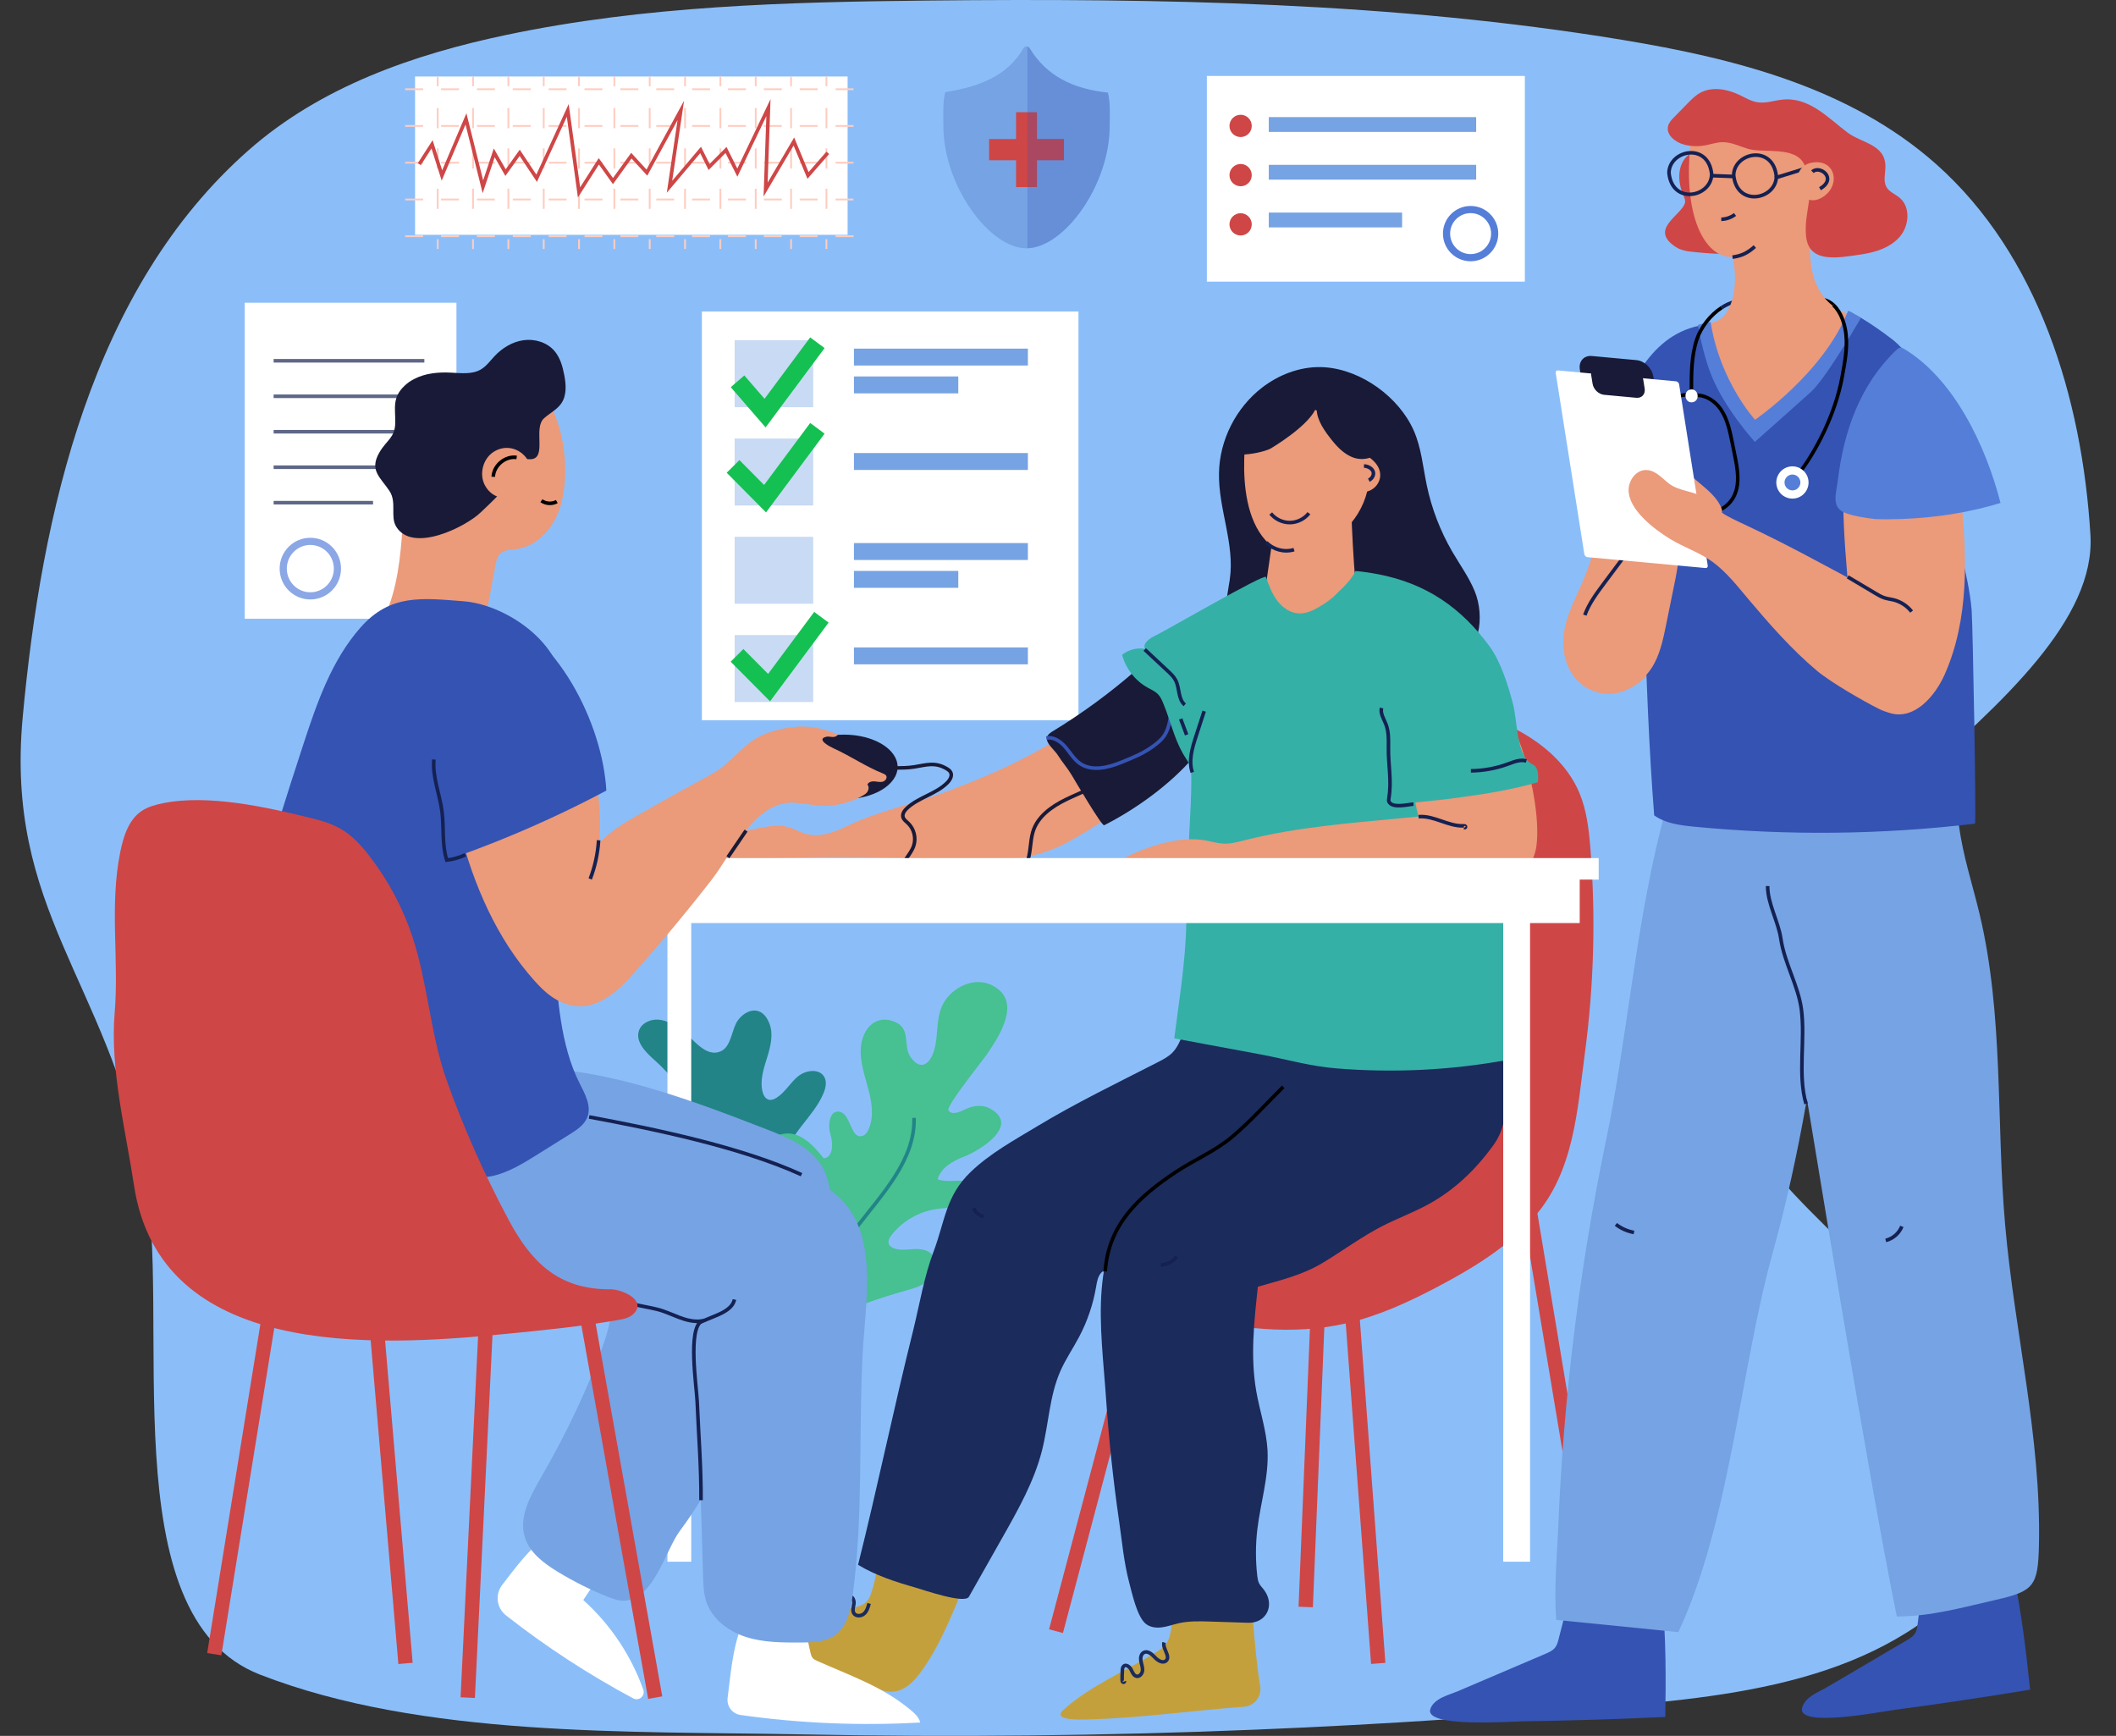 <svg width="590" height="484" viewBox="0 0 590 484" fill="none" xmlns="http://www.w3.org/2000/svg">
<rect x="0" y="0" width="590" height="484" fill="#333333" stroke="none"/>
<g clip-path="url(#clip0_44205_4352)">
<path d="M350.293 482.255C386.305 480.781 422.275 478.374 458.168 475.036C498.355 471.296 537.674 463.675 560.657 425.411C585.514 384.024 474.189 335.722 477.257 288.926C480.368 241.653 585.72 195.963 582.869 149.113C580.549 111 568.386 71.121 539.875 45.788C515.744 24.336 483.525 16.26 452.325 11.111C388.441 0.575 323.516 -0.498 258.862 0.152C219.446 0.553 179.79 1.615 141.132 9.745C115.364 15.165 89.509 24.108 69.345 41.853C25.603 80.356 11.575 143.032 6.328 200.007C1.396 253.501 29.55 273.272 40.163 326.095C48.359 366.853 30.265 450.483 72.489 466.917C117.749 484.521 175.758 482.634 223.652 483.588C265.865 484.434 308.101 483.989 350.293 482.255Z" fill="#8BBEF8"/>
<path d="M300.707 86.86H195.704V200.83H300.707V86.86Z" fill="white"/>
<path opacity="0.4" d="M226.741 177.069H204.843V195.735H226.741V177.069Z" fill="#76A3E3"/>
<path opacity="0.4" d="M226.741 149.677H204.843V168.343H226.741V149.677Z" fill="#76A3E3"/>
<path opacity="0.4" d="M226.741 122.274H204.843V140.94H226.741V122.274Z" fill="#76A3E3"/>
<path opacity="0.4" d="M226.741 94.871H204.843V113.537H226.741V94.871Z" fill="#76A3E3"/>
<path d="M205.645 106.317L213.32 115.184L227.911 95.564" stroke="#14C052" stroke-width="5" stroke-miterlimit="10"/>
<path d="M204.398 130.046L213.32 139.043L227.912 119.423" stroke="#14C052" stroke-width="5" stroke-miterlimit="10"/>
<path d="M205.504 182.728L214.437 191.725L229.028 172.105" stroke="#14C052" stroke-width="5" stroke-miterlimit="10"/>
<path d="M286.603 97.201H238.102V101.916H286.603V97.201Z" fill="#76A3E3"/>
<path d="M267.198 104.962H238.102V109.678H267.198V104.962Z" fill="#76A3E3"/>
<path d="M286.603 126.317H238.102V131.032H286.603V126.317Z" fill="#76A3E3"/>
<path d="M286.603 151.422H238.102V156.137H286.603V151.422Z" fill="#76A3E3"/>
<path d="M286.603 180.516H238.102V185.232H286.603V180.516Z" fill="#76A3E3"/>
<path d="M267.198 159.183H238.102V163.899H267.198V159.183Z" fill="#76A3E3"/>
<path d="M368.57 338.02L364.071 448.066" stroke="#CF4646" stroke-width="4" stroke-miterlimit="10"/>
<path d="M319.906 358.702L294.441 454.808" stroke="#CF4646" stroke-width="4" stroke-miterlimit="10"/>
<path d="M425.842 333.521L442.688 434.592" stroke="#CF4646" stroke-width="4" stroke-miterlimit="10"/>
<path d="M375.605 347.103L384.289 463.794" stroke="#CF4646" stroke-width="4" stroke-miterlimit="10"/>
<path d="M437.831 216.331C433.581 209.914 426.904 205.134 419.803 201.958C404.301 195.031 385.915 194.89 370.315 201.589C357.989 206.879 346.433 216.841 340.384 228.949C335.723 238.293 336.677 252.309 334.779 262.823C331.56 280.72 328.329 298.617 325.11 316.513C324.925 317.521 312.751 324.741 311.309 326.356C306.735 331.483 302.734 337.716 303.461 344.892C304.079 350.962 308.09 356.296 313.109 359.786C318.117 363.276 324.058 365.152 329.966 366.68C344.796 370.507 360.472 372.393 375.4 368.978C384.386 366.919 392.853 363.005 401.005 358.702C410.805 353.531 420.453 347.634 427.782 339.331C438.904 326.714 439.793 309.5 441.918 293.565C444.433 274.726 444.953 255.626 443.457 236.678C443.035 231.377 442.438 226 440.389 221.09C439.685 219.41 438.828 217.827 437.831 216.331Z" fill="#CF4646"/>
<path d="M263.556 25.691C262.83 28.639 263.036 31.761 263.036 35.034C263.036 51.815 275.893 69.234 286.224 69.234C296.555 69.234 309.412 51.815 309.412 35.034C309.412 31.772 309.64 28.769 308.914 25.831C299.179 24.791 291.785 21.203 287.07 13.409C286.69 12.78 285.78 12.791 285.4 13.42C280.934 21.094 273.259 24.173 263.556 25.691Z" fill="#76A3E3"/>
<path d="M289.151 31.284H283.308V52.161H289.151V31.284Z" fill="#CF4646"/>
<path d="M275.787 38.763V44.682H296.666V38.763H275.787Z" fill="#CF4646"/>
<path opacity="0.24" d="M308.925 25.82C299.19 24.78 291.796 21.192 287.081 13.398C286.94 13.16 286.712 13.04 286.474 12.986V69.213C296.761 68.952 309.423 51.684 309.423 35.024C309.423 31.761 309.651 28.769 308.925 25.82Z" fill="#3453B3"/>
<path d="M425.169 21.181H336.503V78.524H425.169V21.181Z" fill="white"/>
<path d="M349.024 35.11C349.024 36.823 347.637 38.211 345.924 38.211C344.211 38.211 342.812 36.823 342.812 35.11C342.812 33.398 344.2 31.999 345.924 31.999C347.637 31.999 349.024 33.398 349.024 35.11Z" fill="#CF4646"/>
<path d="M349.024 48.834C349.024 50.546 347.637 51.934 345.924 51.934C344.211 51.934 342.812 50.546 342.812 48.834C342.812 47.121 344.2 45.722 345.924 45.722C347.637 45.722 349.024 47.121 349.024 48.834Z" fill="#CF4646"/>
<path d="M416.757 65.137C416.757 68.844 413.754 71.847 410.046 71.847C406.339 71.847 403.336 68.844 403.336 65.137C403.336 61.429 406.339 58.427 410.046 58.427C413.754 58.427 416.757 61.429 416.757 65.137Z" stroke="#557ED9" stroke-width="2" stroke-miterlimit="10"/>
<path d="M349.024 62.557C349.024 64.269 347.637 65.657 345.924 65.657C344.211 65.657 342.812 64.269 342.812 62.557C342.812 60.844 344.2 59.446 345.924 59.446C347.637 59.457 349.024 60.844 349.024 62.557Z" fill="#CF4646"/>
<path d="M411.597 32.65H353.772V36.78H411.597V32.65Z" fill="#76A3E3"/>
<path d="M411.597 45.961H353.772V50.091H411.597V45.961Z" fill="#76A3E3"/>
<path d="M390.945 59.272H353.772V63.402H390.945V59.272Z" fill="#76A3E3"/>
<path d="M189.688 286.931C187.856 285.685 185.861 284.503 183.65 284.308C181.438 284.113 178.977 285.175 178.197 287.256C176.994 290.487 180.17 293.511 182.739 295.798C184.951 297.771 186.967 299.972 188.734 302.356C189.135 302.887 189.536 303.527 189.374 304.177C189.233 304.73 188.723 305.099 188.225 305.37C183.455 307.961 176.69 306.074 172.842 309.901C171.866 310.866 171.226 312.513 172.104 313.576C172.549 314.107 173.264 314.334 173.937 314.497C176.191 315.05 178.522 315.288 180.842 315.223C182.371 315.18 183.932 315.006 185.395 315.451C186.859 315.895 188.214 317.164 188.16 318.692C190.36 320.199 186.425 321.077 184.008 322.215C181.59 323.353 178.403 324.502 178.284 327.169C178.132 330.659 183.379 331.429 186.512 329.89C189.645 328.339 192.897 325.705 196.203 326.854C198.577 328.329 196.409 331.927 194.23 333.684C192.051 335.44 189.927 339.082 192.333 340.502C192.951 340.87 193.71 340.903 194.425 340.805C197.797 340.361 200.149 337.391 202.654 335.093C205.169 332.795 209.147 331.039 211.803 333.174C212.703 333.9 213.277 334.963 213.711 336.036C217.408 344.979 214.036 355.071 213.256 364.707C213.158 365.976 213.136 367.374 213.928 368.36C215.12 369.856 217.625 369.596 219.034 368.306C220.443 367.016 221.007 365.065 221.408 363.201C223.229 354.8 223.023 345.965 220.833 337.651C219.587 332.914 217.679 328.09 218.578 323.277C219.912 316.166 226.861 311.484 229.625 304.795C230.211 303.375 230.59 301.695 229.864 300.329C228.53 297.836 224.649 298.324 222.481 300.134C220.302 301.934 218.893 304.6 216.497 306.096C215.868 306.497 215.109 306.801 214.383 306.627C213.353 306.378 212.8 305.261 212.573 304.232C211.879 301.099 212.952 297.879 213.906 294.823C214.86 291.766 215.695 288.405 214.546 285.414C212.497 280.08 208.117 281.316 205.776 284.438C204.019 286.79 203.976 291.701 201.082 293.067C196.659 295.159 193.146 289.294 189.688 286.931Z" fill="#228487"/>
<path d="M249.442 348.122C248.737 347.895 248.044 347.483 247.816 346.789C247.534 345.922 248.065 345.022 248.629 344.307C251.654 340.469 256.174 337.846 261.009 337.12C263.177 336.795 265.41 336.838 267.503 336.198C271.806 334.887 273.899 329.434 267.871 329.228C265.714 329.153 263.459 329.597 261.443 328.816C262.353 325.532 265.746 323.668 268.934 322.443C273.01 320.871 284.728 313.803 276.023 309.066C273.975 307.95 271.384 308.221 269.281 309.24C267.676 310.02 265.454 311.061 264.435 309.597C263.687 308.513 274.094 295.549 275.037 294.172C278.137 289.63 284.024 280.948 278.712 276.146C272.858 270.856 263.947 275.387 262.104 282.021C261.258 285.045 261.41 288.254 260.825 291.332C259.827 296.644 256.825 298.888 253.941 294.801C251.534 291.386 254.407 286.476 248.824 284.666C244.553 283.278 241.398 286.021 240.358 290.129C239.328 294.183 240.639 298.421 241.778 302.454C242.927 306.486 243.892 310.898 242.244 314.757C241.875 315.635 241.279 316.524 240.358 316.752C237.062 317.565 237.279 310.313 233.907 309.944C231.241 309.652 230.785 313.706 231.555 316.275C232.325 318.844 232.335 322.789 229.658 322.952C227.446 320.199 224.996 317.315 221.603 316.307C218.21 315.299 213.754 317.174 213.451 320.697C213.277 322.768 214.513 324.654 215.695 326.356C218.449 330.312 221.191 334.269 223.945 338.236C225.148 339.971 226.2 342.724 224.411 343.862C223.479 344.458 222.243 344.177 221.159 344.404C218.318 345 217.429 348.805 218.329 351.559C219.229 354.312 221.245 356.599 222.113 359.363C223.728 364.512 221.083 369.9 219.088 374.918C217.31 379.395 215.662 386.289 219.739 389.867C219.153 389.346 228.541 371.948 229.885 370.42C234.937 364.664 246.125 361.748 253.334 359.613C254.873 359.157 256.478 358.745 257.768 357.781C259.697 356.339 261.79 351.569 259.697 349.586C258.429 348.393 256.521 348.198 254.787 348.274C253.041 348.361 251.263 348.643 249.583 348.176C249.54 348.155 249.485 348.133 249.442 348.122Z" fill="#47C092"/>
<path d="M254.862 311.69C255.187 323.288 246.19 332.686 239.1 341.879C226.134 358.691 218.047 379.233 216.074 400.37" stroke="#228487" stroke-miterlimit="10"/>
<path d="M433.701 459.253C433.029 460.207 431.934 460.683 430.893 461.128C422.773 464.597 414.654 468.055 406.534 471.523C404.073 472.575 399.91 473.485 398.837 476.455C396.897 481.8 421.071 479.989 425.061 479.935C438.167 479.74 451.274 479.339 464.358 478.732C464.109 478.743 466.483 428.283 456.141 423.297C452.076 421.335 447.111 423.514 444.249 427.102C441.387 430.69 440.151 435.383 438.98 439.914C437.517 445.605 436.053 451.285 434.59 456.976C434.384 457.768 434.178 458.591 433.701 459.253Z" fill="#3453B3"/>
<path d="M534.108 455.177C533.566 456.196 532.568 456.803 531.614 457.366C524.178 461.735 516.752 466.114 509.315 470.483C507.06 471.805 503.147 473.182 502.464 476.26C501.228 481.81 524.384 477.268 528.232 476.759C540.872 475.079 553.491 473.193 566.077 471.111C565.838 471.155 562.066 420.587 551.475 416.793C547.312 415.297 542.769 418.029 540.439 421.931C538.108 425.833 537.468 430.646 536.883 435.297C536.157 441.128 535.419 446.96 534.693 452.792C534.596 453.627 534.476 454.472 534.108 455.177Z" fill="#3453B3"/>
<path d="M519.125 233.74C520.448 229.859 521.586 225.946 522.193 221.914C523.83 210.944 522.15 193.936 510.778 188.787C498.094 183.053 484.023 189.6 475.979 199.963C469.085 208.841 465.843 219.952 463.111 230.857C455.859 259.832 453.712 289.511 447.696 318.529C440.346 353.987 435.901 390.04 434.47 426.213C434.21 432.771 433.245 442.635 433.917 451.665L467.968 455.079C482.527 423.817 485.226 381.802 494.333 349.098C498.116 335.505 501.119 321.673 503.58 307.776C505.607 296.308 509.921 284.937 511.363 273.436C512.003 268.341 511.548 263.159 512.068 258.043C512.924 249.642 516.393 241.772 519.125 233.74Z" fill="#76A3E3"/>
<path d="M542.303 195.866C548.656 205.903 544.753 218.738 546.217 230.152C547.29 238.52 549.989 246.596 551.951 254.802C558.738 283.246 556.559 312.687 559.095 341.597C561.708 371.471 569.166 400.555 568.516 430.809C568.277 442.299 567.02 443.676 556.505 446.071C547.431 448.142 538.27 450.743 528.882 450.711C520.568 409.91 505.477 315.939 504.274 309.153C499.32 281.316 494.387 252.547 500.87 225.025C503.136 215.388 507.136 205.6 514.985 199.562C522.823 193.524 537.002 187.497 542.303 195.866Z" fill="#76A3E3"/>
<path d="M483.611 84.15C482.397 84.464 481.194 85.028 480.056 85.776" stroke="#142152" stroke-miterlimit="10"/>
<path d="M505.651 83.109C506.779 83.196 507.917 83.337 508.99 83.705C509.836 83.998 510.573 84.453 511.213 85.05" stroke="black" stroke-miterlimit="10"/>
<path d="M469.172 69.733C470.353 70.08 471.632 70.21 472.868 70.318C479.871 70.958 488.229 72.031 489.964 64.129C491.287 58.091 487.948 48.899 483.34 44.92C478.939 41.126 470.418 39.88 468.532 46.785C467.838 49.343 468.358 52.107 469.399 54.546C469.67 55.197 469.995 55.89 469.811 56.573C468.911 60.01 459.567 63.934 467.296 68.887C467.881 69.267 468.51 69.538 469.172 69.733Z" fill="#CF4646"/>
<path d="M471.698 92.562C469.356 94.99 468.229 98.968 468.716 102.339C470.332 113.548 477.064 120.724 489.433 119.672C511.884 117.775 541.837 97.581 515.039 87.467C504.913 83.64 503.775 72.519 505.228 64.096C508.664 44.151 522.204 31.381 471.979 34.384C470.906 42.427 470.223 50.991 472.066 58.98C473.335 64.508 476.598 71.738 483.07 71.684C483.796 74.73 483.948 77.906 483.514 81.006C483.156 83.575 482.354 86.166 480.641 88.063C479.46 89.375 478.018 89.862 476.543 90.264C474.831 90.74 473.096 91.12 471.698 92.562Z" fill="#EB9A7A"/>
<path d="M443.859 155.27C443.1 157.579 442.276 159.866 441.322 162.11C439.642 166.056 437.593 169.872 436.542 174.023C434.688 181.329 436.737 189.665 444.141 192.603C459.621 198.727 472.132 170.76 474.278 159.216C476.023 149.818 491.883 100.767 469.617 103.662C468.381 103.824 467.156 104.247 466.223 105.093C464.586 106.588 463.524 108.962 462.017 110.664C460.098 112.843 458.342 115.098 456.835 117.591C453.713 122.751 451.556 128.452 449.811 134.208C447.697 141.178 446.114 148.354 443.859 155.27Z" fill="#EB9A7A"/>
<path d="M471.33 28.032C471.07 28.281 470.82 28.541 470.571 28.802C469.313 30.091 468.045 31.381 466.788 32.671C466.105 33.365 465.4 34.113 465.129 35.045C464.413 37.549 467.134 39.717 469.66 40.346C471.547 40.812 473.53 40.877 475.438 40.53C477.021 40.248 478.571 39.685 480.187 39.641C482.626 39.587 484.913 40.725 487.244 41.462C491.58 42.828 500.35 40.606 503.006 45.69C506.779 52.909 502.844 58.633 503.581 65.863C504.351 73.418 512.188 71.966 519.007 70.936C522.986 70.34 527.105 69.039 529.729 65.982C532.352 62.925 532.753 57.733 529.674 55.142C528.471 54.134 526.845 53.56 526.043 52.216C525.024 50.535 525.696 48.389 525.707 46.427C525.707 40.227 519.083 39.923 515.126 36.942C509.652 32.812 504.361 26.915 496.838 27.793C494.583 28.054 492.339 28.856 490.095 28.52C488.241 28.249 486.593 27.219 484.902 26.417C481.466 24.791 477.26 24.064 473.953 25.94C472.978 26.493 472.132 27.241 471.33 28.032Z" fill="#CF4646"/>
<path d="M448.509 122.1C448.499 122.144 448.477 122.176 448.466 122.22C446.872 126.295 445.376 130.545 445.528 134.935C449.019 136.517 451.1 137.135 454.754 137.384C459.231 137.699 463.632 136.084 467.448 133.775C471.101 131.563 473.627 127.997 477.541 126.48C477.714 126.415 477.899 126.339 478.018 126.198C478.148 126.024 478.18 125.797 478.191 125.58C478.495 122.057 477.519 90.058 473.887 90.795C459.198 93.776 453.464 109.428 448.509 122.1Z" fill="#3453B3"/>
<path d="M458.375 169.937C459.09 189.069 459.73 208.299 461.237 227.355C464.402 229.599 468.457 230.109 472.316 230.488C498.366 233.025 524.698 232.743 550.683 229.653C551.074 229.61 550.076 173.969 549.751 170.132C548.83 159.14 544.526 148.55 544.407 137.515C544.374 134.176 544.721 130.816 544.385 127.488C544.06 124.279 543.106 121.168 542.152 118.079C541.144 114.794 540.125 111.499 538.531 108.453C536.081 103.781 531.864 98.058 527.723 94.697C526.801 93.949 515.755 85.657 515.05 87.467C508.329 104.724 489.379 117.331 489.358 117.342C488.913 117.634 484.393 110.773 484.122 110.35C480.165 103.998 478.549 97.407 476.436 90.35C464.901 91.922 462.072 108.897 460.543 118.621C457.855 135.78 457.746 152.831 458.375 169.937Z" fill="#3453B3"/>
<path d="M495.298 49.256C495.146 55.663 484.251 57.831 483.395 48.823C483.546 42.427 494.441 40.259 495.298 49.256Z" stroke="#142152" stroke-miterlimit="10"/>
<path d="M477.26 48.606C477.108 55.012 466.213 57.18 465.356 48.172C465.508 41.777 476.403 39.609 477.26 48.606Z" stroke="#142152" stroke-miterlimit="10"/>
<path d="M477.248 48.974L483.395 49.202" stroke="#142152" stroke-miterlimit="10"/>
<path d="M494.919 49.603L506.28 46.102" stroke="#142152" stroke-miterlimit="10"/>
<path d="M508.198 54.969C501.336 59.218 497.9 46.655 505.174 45.354C511.83 44.162 513.402 51.739 508.198 54.969Z" fill="#EB9A7A"/>
<path d="M483.069 71.695C485.519 71.348 487.189 70.633 489.292 68.746" stroke="#142152" stroke-miterlimit="10"/>
<path d="M505.358 47.891C507.342 45.972 512.427 49.69 507.472 52.628" stroke="#142152" stroke-miterlimit="10"/>
<path d="M483.774 59.804C482.668 60.638 481.302 61.115 479.937 61.137" stroke="#142152" stroke-miterlimit="10"/>
<path d="M515.31 86.643C508.578 103.911 489.358 117.038 489.358 117.038C489.358 117.038 479.514 106.296 476.967 89.754C475.937 90.069 474.441 90.22 473.433 90.589C474.04 94.339 475.438 100.377 477.27 104.876C481.043 114.155 489.303 123.206 489.303 123.206C489.303 123.206 502.789 111.25 504.925 109.288C508.589 105.949 515.809 93.917 518.931 88.551C517.652 88.074 516.633 87.077 515.31 86.643Z" fill="#557ED9"/>
<path d="M464.175 176.05C463.296 180.213 462.169 184.408 459.481 187.66C454.841 193.242 441.734 196.18 439.414 186.749C437.842 180.365 443.848 170.533 446.656 164.961C449.225 159.866 452.066 154.913 454.656 149.839C456.9 145.46 459.871 141.352 461.638 136.756C462.83 133.656 464.597 131.184 468.608 133.135C470.972 134.284 472.413 136.842 472.771 139.444C473.248 142.88 472.305 146.284 470.516 149.167C468.121 153.037 468.066 156.907 467.199 161.2C466.299 165.644 465.389 170.088 464.489 174.544C464.381 175.02 464.283 175.53 464.175 176.05Z" fill="#EB9A7A"/>
<path d="M452.542 155.563C450.764 157.937 448.997 160.322 447.219 162.696C445.16 165.46 443.067 168.267 441.886 171.508" stroke="#142152" stroke-miterlimit="10"/>
<path d="M480.045 85.776C476.901 87.825 474.245 91.239 473.129 94.621C471.6 99.228 471.6 104.193 471.611 109.049" stroke="black" stroke-miterlimit="10"/>
<path d="M471.752 110.372C474.831 109.602 478.061 111.542 479.861 114.22C481.66 116.897 482.343 120.182 482.983 123.369C483.232 124.593 483.471 125.818 483.72 127.032C484.468 130.729 485.173 134.75 483.579 138.143C482.224 141.016 479.221 142.978 476.132 143.021" stroke="black" stroke-miterlimit="10"/>
<path d="M474.527 143.769C474.505 143.531 474.549 143.303 474.646 143.086L474.776 142.783C474.841 142.62 474.95 142.479 475.08 142.371C475.199 142.241 475.34 142.143 475.513 142.089C475.676 142.024 475.85 141.991 476.023 142.024C476.196 142.013 476.359 142.056 476.511 142.132L476.793 142.317C476.977 142.468 477.107 142.664 477.183 142.891C477.205 143.01 477.237 143.13 477.259 143.249C477.28 143.487 477.237 143.715 477.14 143.932C477.096 144.029 477.053 144.127 477.009 144.235C476.944 144.398 476.836 144.539 476.706 144.647C476.587 144.777 476.446 144.875 476.272 144.929C476.11 144.994 475.936 145.027 475.763 144.994C475.589 145.005 475.427 144.962 475.275 144.886C475.177 144.821 475.091 144.766 474.993 144.701C474.809 144.55 474.679 144.355 474.603 144.127C474.581 144.008 474.559 143.888 474.527 143.769Z" fill="black"/>
<path d="M471.264 110.209C468.153 109.591 465.02 111.683 463.34 114.447C461.66 117.211 461.128 120.528 460.64 123.748C460.445 124.984 460.261 126.219 460.066 127.444C459.491 131.173 458.971 135.216 460.716 138.533C462.202 141.341 465.28 143.151 468.381 143.043" stroke="black" stroke-miterlimit="10"/>
<path d="M470.018 143.715C470.029 143.476 469.974 143.249 469.866 143.043L469.714 142.75C469.638 142.588 469.53 142.458 469.389 142.36C469.259 142.23 469.118 142.143 468.945 142.089C468.771 142.024 468.598 142.013 468.424 142.046C468.251 142.046 468.088 142.089 467.936 142.187L467.665 142.382C467.492 142.544 467.373 142.75 467.297 142.978C467.275 143.097 467.253 143.216 467.243 143.336C467.232 143.574 467.286 143.802 467.394 144.008C467.449 144.105 467.492 144.203 467.546 144.3C467.622 144.463 467.73 144.593 467.871 144.691C468.001 144.821 468.142 144.907 468.316 144.951C468.489 145.016 468.663 145.027 468.836 144.994C469.01 144.994 469.172 144.951 469.324 144.853C469.411 144.788 469.508 144.723 469.595 144.658C469.768 144.495 469.888 144.289 469.964 144.062C469.985 143.953 470.007 143.834 470.018 143.715Z" fill="black"/>
<path d="M471.384 108.605C473.606 108.247 474.159 111.792 471.926 112.16C469.703 112.518 469.151 108.962 471.384 108.605Z" fill="white"/>
<path d="M478.787 139.52C479.134 140.019 479.46 140.539 479.731 141.103C479.969 141.59 480.186 142.122 480.164 142.663C480.143 143.205 479.85 143.78 479.329 143.953C479.069 144.04 478.787 144.029 478.516 143.997C476.467 143.769 474.635 142.761 473.389 141.135C472.207 139.585 471.134 137.905 470.288 136.149C469.876 135.314 468.272 129.092 470.689 131.748C473.204 134.512 476.63 136.485 478.787 139.52Z" fill="#EB9A7A"/>
<path d="M446.677 117.092L459.122 118.241C461.334 118.447 462.841 116.767 462.483 114.502L460.965 104.897C460.607 102.621 458.515 100.616 456.304 100.41L443.858 99.261C441.647 99.055 440.14 100.735 440.498 103L442.016 112.605C442.373 114.881 444.455 116.897 446.677 117.092Z" fill="#191A37"/>
<path d="M442.623 155.346L475.535 158.381C475.947 158.425 476.229 158.11 476.164 157.688L468.185 107.152C468.12 106.729 467.73 106.35 467.318 106.317L434.406 103.282C433.994 103.239 433.712 103.553 433.777 103.976L441.756 154.511C441.821 154.934 442.211 155.303 442.623 155.346Z" fill="white"/>
<path d="M447.263 110.079L456.26 110.914C457.789 111.054 458.819 109.895 458.58 108.334L458.168 105.754C457.919 104.193 456.488 102.805 454.959 102.664L445.962 101.83C444.433 101.689 443.403 102.849 443.642 104.41L444.054 106.989C444.303 108.561 445.734 109.938 447.263 110.079Z" fill="#191A37"/>
<path d="M506.626 187.031C499.558 181.102 493.26 173.893 487.59 167.172C484.5 163.509 481.487 159.606 477.606 156.734C473.952 154.035 469.497 152.625 465.616 150.241C461.334 147.617 454.038 142.143 454.103 136.582C454.135 133.959 456.043 131.227 458.667 131.065C461.431 130.902 463.285 133.222 465.258 134.761C468.153 137.005 472.033 136.832 475.025 138.685C476.25 139.444 477.183 140.571 478.256 141.525C480.381 143.422 483.004 144.647 485.584 145.85C493.054 149.319 500.306 153.048 507.558 156.95C515.613 161.297 524.969 165.839 531.354 172.495C535.43 176.744 539.875 182.598 538.248 188.256C536.763 193.427 532.459 202.001 523.852 197.632C519.537 195.475 510.442 190.24 506.626 187.031Z" fill="#EB9A7A"/>
<path d="M532.557 135.487C537.316 136.203 542.075 137.07 546.737 138.284C548.504 155.205 549.067 172.668 542.216 188.093C539.506 194.175 533.89 200.548 527.429 198.944C523.169 197.893 520.448 193.654 519.136 189.47C516.101 179.812 515.884 170.283 515.06 160.246C514.334 151.487 513.673 142.674 514.095 133.883C520.264 133.948 526.454 134.577 532.557 135.487Z" fill="#EB9A7A"/>
<path d="M514.659 143.075C517.196 143.975 520.112 144.409 523.039 144.745C524.112 144.766 525.186 144.788 526.259 144.788C536.016 144.745 545.772 143.585 555.193 140.994C556.071 140.756 556.938 140.485 557.805 140.225C553.599 123.911 544.677 105.548 530.92 97.277C530.606 97.082 530.248 96.898 529.88 96.919C529.446 96.952 529.099 97.255 528.785 97.559C518.714 107.141 514.139 120.127 512.48 133.645C512.003 137.601 510.442 141.58 514.659 143.075Z" fill="#557ED9"/>
<path d="M511.212 85.05C513.402 87.055 514.432 90.513 514.725 93.299C515.137 97.201 514.356 101.114 513.673 104.941C511.776 115.64 506.03 126.339 501.499 132.116" stroke="black" stroke-miterlimit="10"/>
<path d="M495.84 132.366C494.648 134.544 495.439 137.276 497.618 138.468C499.797 139.661 502.529 138.87 503.721 136.691C504.914 134.512 504.122 131.78 501.943 130.588C499.764 129.385 497.033 130.187 495.84 132.366Z" fill="white"/>
<path d="M497.845 133.46C497.26 134.534 497.65 135.878 498.723 136.463C499.796 137.048 501.141 136.658 501.726 135.585C502.312 134.512 501.921 133.168 500.848 132.582C499.775 131.997 498.431 132.387 497.845 133.46Z" fill="#557ED9"/>
<path d="M515.19 160.842C517.771 162.381 520.361 163.921 522.942 165.449C523.733 165.926 524.535 166.392 525.413 166.685C526.248 166.956 527.137 167.053 527.993 167.259C529.966 167.758 531.755 168.918 533.013 170.522" stroke="#142152" stroke-miterlimit="10"/>
<path d="M503.569 307.776C501.206 299.625 503.396 289.934 502.279 281.446C501.412 274.823 497.531 268.514 496.534 261.664C495.84 256.948 492.826 251.843 492.87 247.051" stroke="#142152" stroke-miterlimit="10"/>
<path d="M450.547 341.391C452.021 342.529 453.767 343.299 455.599 343.635" stroke="#142152" stroke-miterlimit="10"/>
<path d="M530.281 341.944C529.533 343.862 527.798 345.38 525.793 345.857" stroke="#142152" stroke-miterlimit="10"/>
<path d="M325.219 458.299C325.11 458.461 324.991 458.624 324.861 458.776C324.33 459.383 323.647 459.838 322.964 460.271C314.161 465.876 304.177 469.789 296.447 476.802C292.718 480.195 303.765 479.382 305.142 479.35C309.825 479.209 314.508 478.862 319.17 478.461C328.406 477.67 337.599 476.542 346.846 475.892C349.751 475.686 351.843 473.03 351.377 470.157C349.502 458.494 349.155 445.464 347.908 436.283C347.431 432.792 345.816 436.023 344.179 432.901C339.995 424.923 328.037 422.755 325.132 430.559C322.324 438.093 328.124 447.394 326.314 455.426C326.086 456.423 325.782 457.442 325.219 458.299Z" fill="#C4A03D"/>
<path d="M242.266 445.692C242.071 446.017 241.854 446.331 241.583 446.602C240.629 447.578 239.241 447.99 237.897 448.293C229.03 450.071 221.311 450.039 212.302 449.475C210.112 449.334 202.99 449.757 204.41 453.638C204.92 455.036 206.318 455.881 207.652 456.553C214.124 459.805 221.224 460.922 227.935 463.448C233.767 465.648 239.209 468.911 245.052 471.003C246.32 471.458 247.665 471.783 249.009 471.675C252.456 471.426 255.091 468.564 257.096 465.735C263.048 457.356 266.582 447.285 270.506 437.855C271.731 434.906 272.956 431.535 271.623 428.63C269.01 422.939 254.614 420.793 250.071 424.934C245.193 429.389 245.02 437.638 243.122 443.535C242.906 444.294 242.645 445.031 242.266 445.692Z" fill="#C4A03D"/>
<path d="M386.501 275.625C385.981 272.699 384.897 270.032 383.075 267.896C380.192 264.514 376.061 262.411 371.812 261.111C365.102 259.051 357.838 258.823 351.009 260.449C348.504 261.046 346.011 261.913 344.038 263.56C342.466 264.872 341.306 266.617 340.211 268.363C336.222 274.704 332.764 281.381 329.858 288.286C329.089 290.118 328.33 292.026 326.942 293.457C325.804 294.628 324.33 295.397 322.888 296.134C311.538 301.955 300.025 307.494 289.097 314.096C282.723 317.944 276.045 321.586 270.636 326.779C263.676 333.467 263.492 340.524 260.294 349C257.67 355.949 256.424 363.58 254.657 370.788C249.215 392.555 244.716 414.495 239.252 436.305C243.989 439.21 249.854 441.128 255.166 442.624C257.334 443.231 268.955 447.329 270.159 445.215C273.324 439.622 276.479 434.039 279.644 428.446C283.981 420.771 288.371 412.977 290.539 404.435C292.404 397.086 292.599 389.27 295.645 382.333C297.12 378.973 299.212 375.937 300.925 372.685C303.212 368.349 304.795 363.656 305.619 358.832C305.868 357.369 306.106 355.775 307.169 354.756C307.928 354.03 308.99 353.716 309.998 353.434C315.841 351.775 321.186 349.456 326.704 346.962C336.927 342.355 347.052 337.315 356.288 330.919C366.337 323.96 375.281 314.985 380.745 303.95C384.235 296.871 388.149 284.883 386.501 275.625Z" fill="#1B2B5C"/>
<path d="M406.643 330.009C403.9 332.339 400.908 334.399 397.645 336.123C393.731 338.193 389.569 339.754 385.623 341.759C379.834 344.708 374.619 348.588 369.08 351.949C363.074 355.591 357.393 356.816 350.737 358.767C349.664 368.48 348.602 378.344 350.293 387.959C351.258 393.433 353.101 398.766 353.415 404.305C353.827 411.731 351.464 418.993 350.586 426.386C350.065 430.711 350.065 435.09 350.564 439.416C350.651 440.12 350.748 440.825 351.062 441.454C351.399 442.126 351.962 442.657 352.418 443.264C355.637 447.535 353.09 452.64 348.016 452.467C344.547 452.358 341.067 452.239 337.598 452.131C334.595 452.033 331.549 451.936 328.611 452.608C327.029 452.965 325.5 453.551 323.896 453.746C322.291 453.952 320.524 453.703 319.321 452.629C316.99 450.526 315.613 444.131 314.822 441.117C313.38 435.643 312.838 429.714 312.036 424.11C310.388 412.739 309.174 401.303 308.394 389.845C307.049 370.116 303.027 347.537 318.811 333.131C342.282 311.711 366.771 295.202 394.61 279.874C400.919 276.406 409.841 275.105 415.521 280.503C419.554 284.34 419.034 289.218 419.153 294.172C419.359 302.866 421.776 311.755 416.486 319.18C413.581 323.223 410.329 326.865 406.643 330.009Z" fill="#1B2B5C"/>
<path d="M351.952 108.03C352.18 107.857 352.418 107.683 352.657 107.51C357.481 104.03 363.454 101.981 369.395 102.404C379.661 103.13 390.079 110.751 394.187 120.041C396.312 124.843 396.756 130.187 397.83 135.325C399.185 141.807 401.602 148.073 404.93 153.807C407.055 157.46 409.57 160.918 411.185 164.831C414.047 171.769 412.877 182.522 404.562 184.993C395.152 187.779 385.948 188.115 376.192 187.768C368.592 187.497 352.895 190.034 347.03 184.831C339.171 177.806 341.523 170.76 342.889 161.622C344.374 151.747 339.702 141.916 339.886 131.932C340.038 122.696 344.634 113.656 351.952 108.03Z" fill="#191A37"/>
<path d="M300.957 202.12C297.748 204.386 294.409 206.467 291.048 208.386C282.083 213.513 272.554 217.545 262.884 221.101C254.049 224.342 244.596 226.25 236.184 230.325C232.628 232.049 228.617 233.567 224.812 232.526C223.262 232.103 221.863 231.29 220.345 230.77C213.158 228.331 204.247 235.344 197.905 229.979C196.474 228.765 195.173 226.705 193.33 227.117C192.398 227.323 191.737 228.168 191.39 229.057C190.252 231.984 191.975 235.42 194.61 237.122C200.247 240.753 208.876 239.518 215.164 239.301C228.129 238.878 241.105 238.846 254.071 239.301C268.315 239.81 284.273 242.033 297.336 235.019C313.402 226.401 329.609 212.819 339.485 197.394C341.317 194.532 343.019 191.465 343.452 188.093C343.886 184.722 342.791 180.961 339.983 179.053C336.709 176.82 332.265 177.665 328.601 179.161C320.297 182.554 317.077 187.627 311.18 193.567C308.047 196.722 304.588 199.551 300.957 202.12Z" fill="#EB9A7A"/>
<path d="M316.817 186.814C309.489 193.221 301.608 198.987 293.293 204.039C289.856 206.131 293.629 208.461 294.962 210.575C296.165 212.483 297.672 214.185 298.821 216.114C299.569 217.372 307.223 230.423 307.873 230.098C316.806 225.567 326.389 218.64 332.883 211.009C334.379 209.242 328.861 202.174 328.113 200.603C325.511 195.053 322.801 189.578 319.711 184.224C318.758 185.102 317.793 185.958 316.817 186.814Z" fill="#191A37"/>
<path d="M291.753 205.795C293.758 205.372 295.721 206.727 297.054 208.288C298.387 209.849 299.439 211.703 301.119 212.873C304.35 215.117 308.784 214.109 312.426 212.635C315.7 211.312 318.681 210.174 321.554 208.05C322.671 207.226 323.776 206.348 324.568 205.21C325.446 203.952 325.901 202.445 326.183 200.939C327.137 195.941 326.389 190.641 324.091 186.099" stroke="#3453B3" stroke-miterlimit="10"/>
<path d="M376.766 141.72C376.972 148.506 377.352 155.27 377.894 162.067C378.425 168.853 378.923 184.007 369.611 185.698C366.934 186.207 364.516 184.473 362.814 182.608C361.535 181.21 360.516 179.595 359.638 177.926C357.914 174.641 356.082 171.53 354.499 168.137C354.001 167.064 353.491 165.98 353.263 164.82C352.96 163.259 353.188 161.655 353.415 160.072C353.903 156.723 354.38 153.373 354.868 150.013C355.388 146.414 356.678 143.552 358.369 140.387C360.657 136.095 376.473 123.813 376.636 135.151C376.647 137.341 376.701 139.531 376.766 141.72Z" fill="#EB9A7A"/>
<path d="M350.933 112.236C351.323 111.727 355.454 112.334 356.169 112.377C357.849 112.496 359.519 112.691 361.178 112.973C364.105 113.472 366.999 114.241 369.742 115.412C374.002 117.222 378.089 120.106 380.17 124.366C381.493 127.054 382.035 130.599 381.786 133.547C381.417 138.111 379.563 142.544 376.571 146.013C372.625 150.598 366.956 153.016 361.069 153.829C357.86 154.273 354.944 152.994 352.819 150.598C347.659 144.799 346.727 135.433 346.922 128.03C347.063 122.837 347.692 116.539 350.933 112.236Z" fill="#EB9A7A"/>
<path d="M377.525 135.715C381.32 140.355 389.57 132.507 381.276 127.173C377.536 126.144 375.184 132.214 377.525 135.715Z" fill="#EB9A7A"/>
<path d="M410.535 187.616C408.204 182.424 405.331 177.546 401.786 173.123C399.38 170.121 396.117 167.704 392.832 165.742C389.461 163.725 385.374 161.958 381.471 161.308C380.105 161.08 378.652 160.939 377.525 160.137C374.967 163.79 371.725 166.956 367.855 169.199C366.121 170.208 364.213 171.118 362.207 171.042C359.768 170.956 357.567 169.405 356.104 167.454C354.64 165.503 353.795 163.172 352.971 160.874C352.602 159.845 324.948 175.898 322.183 177.199C320.59 177.947 318.552 179.313 319.256 180.928C317.023 180.527 314.638 181.145 312.871 182.576C313.879 186.391 316.492 189.763 319.939 191.692C320.958 192.267 322.075 192.733 322.888 193.578C323.593 194.305 324.004 195.259 324.384 196.191C326.292 200.819 327.441 205.979 329.858 210.163C331.344 212.732 332.092 212.906 332.157 216.461C332.254 221.621 331.853 226.802 331.625 231.951C331.235 240.515 330.921 249.089 330.758 257.664C330.563 268.265 328.742 278.942 327.419 289.522C335.474 291.018 343.529 292.525 351.594 294.02C358.749 295.354 365.232 297.294 372.614 297.89C388.485 299.191 404.529 298.421 420.205 295.549C420.823 283.864 420.432 272.829 420.432 261.154C420.443 238.054 420.541 209.925 410.535 187.616Z" fill="#35B0A6"/>
<path d="M406.155 244.168C409.126 245.241 412.562 245.198 416.422 245.198C418.492 245.198 420.617 245.198 422.536 244.406C425.896 243.03 427.945 239.431 428.411 235.832C429.42 228.049 426.839 215.898 424.281 208.516C422.514 203.432 419.869 198.478 415.641 195.161C411.402 191.844 405.332 190.511 400.518 192.906C396.54 194.879 394.003 199.063 393.06 203.41C392.128 207.757 392.605 212.266 393.342 216.656C394.588 223.995 396.095 233.393 400.453 239.669C402.09 242.043 403.998 243.398 406.155 244.168Z" fill="#EB9A7A"/>
<path d="M367.584 108.149C368.332 108.279 369.08 108.431 369.828 108.605C374.37 109.678 377.405 114.339 380.105 118.155C381.579 120.247 382.262 124.355 385.156 124.691C384.137 127.553 380.365 128.604 377.492 127.629C374.619 126.653 372.494 124.236 370.651 121.818C368.635 119.195 366.673 116.073 367.215 112.8C366.489 117.136 357.816 122.946 354.369 125.016C352.342 126.23 340.915 128.723 342.303 123.856C343.745 118.827 345.458 113.396 349.783 110.458C351.973 108.962 354.629 108.29 357.252 107.954C360.678 107.51 364.169 107.575 367.584 108.149Z" fill="#191A37"/>
<path d="M380.311 129.927C381.492 129.97 382.576 130.642 382.88 131.509C383.172 132.376 382.663 133.385 381.666 133.894" stroke="#142152" stroke-miterlimit="10"/>
<path d="M353.079 151.249C355.02 153.276 358.131 154.078 360.809 153.254" stroke="#142152" stroke-miterlimit="10"/>
<path d="M354.314 143.173C355.594 144.766 357.621 145.72 359.659 145.709C361.697 145.688 363.713 144.701 364.96 143.097" stroke="#142152" stroke-miterlimit="10"/>
<path d="M319.181 181.091C321.316 183.085 323.463 185.091 325.598 187.085C326.444 187.877 327.311 188.69 327.832 189.73C328.937 191.92 328.46 194.955 330.347 196.516" stroke="#142152" stroke-miterlimit="10"/>
<path d="M426.623 250.054H419.143V435.437H426.623V250.054Z" fill="white"/>
<path d="M332.439 215.356C331.365 212.104 332.417 208.559 333.479 205.296C334.238 202.955 334.997 200.624 335.756 198.283" stroke="#142152" stroke-miterlimit="10"/>
<path d="M329.208 200.451C329.761 201.925 330.314 203.41 330.867 204.884" stroke="#142152" stroke-miterlimit="10"/>
<path d="M423.077 219.572C424.985 219.139 426.882 218.64 428.801 218.087C429.007 216.234 428.974 213.903 427.283 213.101C422.817 210.976 423.109 201.199 421.928 196.516C420.67 191.519 418.491 184.549 415.402 180.31C407.423 169.384 397.612 162.674 384.256 160.105C383.682 159.996 377.904 158.967 377.806 159.324C376.809 162.923 372.483 164.636 370.955 168.05C370.543 168.972 370.521 170.338 371.464 170.706C372.18 170.988 372.928 170.489 373.589 170.099C377.091 168.018 383.975 168.452 384.517 173.568C386.305 190.478 386.685 207.54 385.666 224.515C385.655 224.743 401.721 223.019 402.772 222.889C409.732 222 416.41 221.101 423.077 219.572Z" fill="#35B0A6"/>
<path d="M313.381 239.225C320.156 235.919 328.926 232.916 336.482 234.39C338.011 234.694 339.507 235.138 341.068 235.214C343.139 235.323 345.166 234.759 347.171 234.25C361.915 230.499 377.373 229.437 392.485 227.962C400.551 227.182 408.768 226.672 416.714 228.266C419.197 228.765 421.723 229.512 423.685 231.106C425.647 232.699 426.948 235.344 426.341 237.805C425.083 242.921 412.888 243.257 408.714 243.496C401.592 243.908 394.458 243.171 387.325 243.322C376.886 243.55 366.435 243.572 355.996 243.268C346.911 242.997 337.827 242.509 328.775 241.751C324.232 241.382 317.24 241.751 313.381 239.225Z" fill="#EB9A7A"/>
<path d="M244.206 214.456C247.773 213.881 251.437 214.38 254.927 213.827C258.299 213.285 260.771 212.375 264.055 214.38C264.456 214.629 264.858 214.922 265.074 215.345C265.573 216.31 264.901 217.469 264.131 218.239C260.998 221.404 256.142 222.304 252.889 225.339C252.196 225.99 251.534 226.911 251.784 227.832C251.979 228.548 252.651 229.014 253.193 229.523C254.852 231.084 255.491 233.642 254.776 235.81C253.919 238.401 251.35 240.32 251.112 243.041C250.884 245.577 253.833 247.138 255.058 249.284C257.367 253.295 262.549 254.759 267.156 254.422C272.945 254 277.736 251.29 281.682 247.171C283.482 245.284 285.281 243.138 286.29 240.71C287.45 237.892 287.157 234.846 288.002 231.951C289.249 227.702 293.228 224.873 297.206 222.933C301.185 220.992 305.521 219.551 308.806 216.581" stroke="#191A37" stroke-miterlimit="10"/>
<path d="M385.211 197.394C384.821 198.922 385.84 200.407 386.414 201.882C387.206 203.898 387.173 206.131 387.14 208.31C387.054 213.383 388.094 217.534 387.249 222.662C387.206 222.944 387.162 223.236 387.271 223.496C388.17 225.513 392.669 224.277 394.122 224.201" stroke="#142152" stroke-miterlimit="10"/>
<path d="M445.756 242.249H176.397" stroke="white" stroke-width="6" stroke-miterlimit="10"/>
<path d="M440.466 243.583H182.771V257.371H440.466V243.583Z" fill="white"/>
<path d="M192.734 250.054H186.1V435.437H192.734V250.054Z" fill="white"/>
<path d="M395.531 227.713C399.792 227.323 403.748 230.423 408.031 230.26C408.237 230.25 408.475 230.25 408.605 230.412C408.735 230.575 408.508 230.889 408.356 230.737" stroke="#142152" stroke-miterlimit="10"/>
<path d="M425.593 212.169C423.858 211.67 422.037 212.451 420.346 213.068C417.072 214.261 413.603 214.889 410.123 214.922" stroke="#142152" stroke-miterlimit="10"/>
<path d="M308.166 354.507C309.022 341.477 317.5 333.662 327.798 326.822C332.872 323.451 338.726 321.001 343.409 317.099C348.515 312.828 353.068 307.722 357.795 303.039" stroke="black" stroke-miterlimit="10"/>
<path d="M313.532 468.803C313.597 469.008 313.25 469.149 313.077 469.008C312.903 468.868 312.892 468.618 312.882 468.401C312.871 467.48 312.892 466.559 312.957 465.648C312.979 465.258 313.033 464.835 313.326 464.564C313.955 463.979 314.963 464.716 315.353 465.486C315.744 466.255 316.101 467.242 316.958 467.383C317.825 467.513 318.53 466.559 318.573 465.681C318.616 464.803 318.248 463.957 318.107 463.079C317.966 462.212 318.15 461.15 318.942 460.748C320.015 460.196 321.196 461.236 322.02 462.125C322.844 463.014 324.253 463.87 325.142 463.047C326.465 461.822 324.091 459.697 324.568 457.952" stroke="#1B2B5C" stroke-miterlimit="10"/>
<path d="M227.511 451.545C227.381 450.017 227.652 448.445 228.303 447.058C228.519 446.581 228.834 446.082 229.332 445.909C230.221 445.605 231.089 446.559 231.23 447.491C231.381 448.424 231.11 449.367 231.219 450.299C231.327 451.231 232.097 452.228 233.018 452.033C234.222 451.773 234.167 450.082 234.287 448.857C234.417 447.556 235.1 446.321 236.14 445.529C236.357 445.356 236.607 445.204 236.878 445.182C237.777 445.096 238.211 446.288 238.092 447.177C237.962 448.066 237.615 449.041 238.081 449.811C238.645 450.732 240.108 450.657 240.921 449.941C241.734 449.226 242.049 448.12 242.33 447.079" stroke="#1B2B5C" stroke-miterlimit="10"/>
<path d="M271.448 336.881C271.958 338.02 273.009 338.887 274.223 339.169" stroke="#142152" stroke-miterlimit="10"/>
<path d="M328.08 350.334C327.094 351.764 325.381 352.675 323.646 352.686" stroke="#142152" stroke-miterlimit="10"/>
<path d="M235.327 222.846C243.584 222.846 250.277 218.813 250.277 213.838C250.277 208.863 243.584 204.83 235.327 204.83C227.071 204.83 220.378 208.863 220.378 213.838C220.378 218.813 227.071 222.846 235.327 222.846Z" fill="#191A37"/>
<path d="M127.267 84.41H68.239V172.527H127.267V84.41Z" fill="white"/>
<path opacity="0.68" d="M76.294 100.594H118.323" stroke="#142152" stroke-miterlimit="10"/>
<path opacity="0.68" d="M76.294 110.491H118.323" stroke="#142152" stroke-miterlimit="10"/>
<path opacity="0.68" d="M76.294 120.377H118.323" stroke="#142152" stroke-miterlimit="10"/>
<path opacity="0.68" d="M76.294 130.273H118.323" stroke="#142152" stroke-miterlimit="10"/>
<path opacity="0.68" d="M76.294 140.159H104.014" stroke="#142152" stroke-miterlimit="10"/>
<path opacity="0.68" d="M86.528 166.143C90.701 166.143 94.084 162.741 94.084 158.544C94.084 154.347 90.701 150.945 86.528 150.945C82.355 150.945 78.972 154.347 78.972 158.544C78.972 162.741 82.355 166.143 86.528 166.143Z" stroke="#557ED9" stroke-width="2" stroke-miterlimit="10"/>
<path d="M236.336 21.333H115.733V65.473H236.336V21.333Z" fill="white"/>
<path d="M122.042 21.333V24.043" stroke="#FFCCC0" stroke-width="0.5" stroke-miterlimit="10"/>
<path d="M122.042 30.135V63.652" stroke="#FFCCC0" stroke-width="0.5" stroke-miterlimit="10" stroke-dasharray="5.62 5.62"/>
<path d="M122.042 66.698V69.408" stroke="#FFCCC0" stroke-width="0.5" stroke-miterlimit="10"/>
<path d="M131.896 21.333V24.043" stroke="#FFCCC0" stroke-width="0.5" stroke-miterlimit="10"/>
<path d="M131.896 30.135V63.652" stroke="#FFCCC0" stroke-width="0.5" stroke-miterlimit="10" stroke-dasharray="5.62 5.62"/>
<path d="M131.896 66.698V69.408" stroke="#FFCCC0" stroke-width="0.5" stroke-miterlimit="10"/>
<path d="M141.75 21.333V24.043" stroke="#FFCCC0" stroke-width="0.5" stroke-miterlimit="10"/>
<path d="M141.75 30.135V63.652" stroke="#FFCCC0" stroke-width="0.5" stroke-miterlimit="10" stroke-dasharray="5.62 5.62"/>
<path d="M141.75 66.698V69.408" stroke="#FFCCC0" stroke-width="0.5" stroke-miterlimit="10"/>
<path d="M151.604 21.333V24.043" stroke="#FFCCC0" stroke-width="0.5" stroke-miterlimit="10"/>
<path d="M151.604 30.135V63.652" stroke="#FFCCC0" stroke-width="0.5" stroke-miterlimit="10" stroke-dasharray="5.62 5.62"/>
<path d="M151.604 66.698V69.408" stroke="#FFCCC0" stroke-width="0.5" stroke-miterlimit="10"/>
<path d="M161.448 21.333V24.043" stroke="#FFCCC0" stroke-width="0.5" stroke-miterlimit="10"/>
<path d="M161.448 30.135V63.652" stroke="#FFCCC0" stroke-width="0.5" stroke-miterlimit="10" stroke-dasharray="5.62 5.62"/>
<path d="M161.448 66.698V69.408" stroke="#FFCCC0" stroke-width="0.5" stroke-miterlimit="10"/>
<path d="M171.302 21.333V24.043" stroke="#FFCCC0" stroke-width="0.5" stroke-miterlimit="10"/>
<path d="M171.302 30.135V63.652" stroke="#FFCCC0" stroke-width="0.5" stroke-miterlimit="10" stroke-dasharray="5.62 5.62"/>
<path d="M171.302 66.698V69.408" stroke="#FFCCC0" stroke-width="0.5" stroke-miterlimit="10"/>
<path d="M181.156 21.333V24.043" stroke="#FFCCC0" stroke-width="0.5" stroke-miterlimit="10"/>
<path d="M181.156 30.135V63.652" stroke="#FFCCC0" stroke-width="0.5" stroke-miterlimit="10" stroke-dasharray="5.62 5.62"/>
<path d="M181.156 66.698V69.408" stroke="#FFCCC0" stroke-width="0.5" stroke-miterlimit="10"/>
<path d="M191.011 21.333V24.043" stroke="#FFCCC0" stroke-width="0.5" stroke-miterlimit="10"/>
<path d="M191.011 30.135V63.652" stroke="#FFCCC0" stroke-width="0.5" stroke-miterlimit="10" stroke-dasharray="5.62 5.62"/>
<path d="M191.011 66.698V69.408" stroke="#FFCCC0" stroke-width="0.5" stroke-miterlimit="10"/>
<path d="M200.864 21.333V24.043" stroke="#FFCCC0" stroke-width="0.5" stroke-miterlimit="10"/>
<path d="M200.864 30.135V63.652" stroke="#FFCCC0" stroke-width="0.5" stroke-miterlimit="10" stroke-dasharray="5.62 5.62"/>
<path d="M200.864 66.698V69.408" stroke="#FFCCC0" stroke-width="0.5" stroke-miterlimit="10"/>
<path d="M210.719 21.333V24.043" stroke="#FFCCC0" stroke-width="0.5" stroke-miterlimit="10"/>
<path d="M210.719 30.135V63.652" stroke="#FFCCC0" stroke-width="0.5" stroke-miterlimit="10" stroke-dasharray="5.62 5.62"/>
<path d="M210.719 66.698V69.408" stroke="#FFCCC0" stroke-width="0.5" stroke-miterlimit="10"/>
<path d="M220.573 21.333V24.043" stroke="#FFCCC0" stroke-width="0.5" stroke-miterlimit="10"/>
<path d="M220.573 30.135V63.652" stroke="#FFCCC0" stroke-width="0.5" stroke-miterlimit="10" stroke-dasharray="5.62 5.62"/>
<path d="M220.573 66.698V69.408" stroke="#FFCCC0" stroke-width="0.5" stroke-miterlimit="10"/>
<path d="M230.427 21.333V24.043" stroke="#FFCCC0" stroke-width="0.5" stroke-miterlimit="10"/>
<path d="M230.427 30.135V63.652" stroke="#FFCCC0" stroke-width="0.5" stroke-miterlimit="10" stroke-dasharray="5.62 5.62"/>
<path d="M230.427 66.698V69.408" stroke="#FFCCC0" stroke-width="0.5" stroke-miterlimit="10"/>
<path d="M112.979 24.878H239.49" stroke="#FFCCC0" stroke-width="0.5" stroke-miterlimit="10" stroke-dasharray="5 5"/>
<path d="M112.979 35.121H239.49" stroke="#FFCCC0" stroke-width="0.5" stroke-miterlimit="10" stroke-dasharray="5 5"/>
<path d="M112.979 45.365H239.49" stroke="#FFCCC0" stroke-width="0.5" stroke-miterlimit="10" stroke-dasharray="5 5"/>
<path d="M112.979 55.619H239.49" stroke="#FFCCC0" stroke-width="0.5" stroke-miterlimit="10" stroke-dasharray="5 5"/>
<path d="M112.979 65.863H239.49" stroke="#FFCCC0" stroke-width="0.5" stroke-miterlimit="10" stroke-dasharray="5 5"/>
<path d="M230.818 42.611L225.3 48.92L221.354 39.457L213.473 52.855L214.264 30.005L205.592 48.129L202.437 41.82L197.711 46.557L195.347 41.82L186.675 52.075L189.83 30.785L180.376 48.129L176.04 43.403L170.913 50.492L166.967 44.975L161.449 53.647L158.305 30.785L149.632 49.701L144.906 42.611L140.96 48.129L137.805 42.611L134.65 52.075L129.924 33.148L123.224 48.92L120.471 40.248L116.915 45.766" stroke="#CF4646" stroke-miterlimit="10"/>
<path d="M194.024 369.986C191.032 365.195 179.433 364.404 174.099 363.504C171.508 363.07 168.613 362.539 167.085 360.404" stroke="#142152" stroke-miterlimit="10"/>
<path d="M206.48 478.179C223.055 480.52 239.869 481.225 256.575 480.271C256.228 478.819 255.057 477.735 253.908 476.781C246.059 470.222 237.148 467.252 227.868 463.112C227.391 462.895 226.893 462.667 226.557 462.255C226.253 461.876 226.123 461.388 226.004 460.911C225.245 457.702 224.54 454.082 224.735 450.765C224.876 448.467 226.275 446.288 224.226 444.38C221.115 441.508 213.548 445.009 210.957 447.166C204.821 452.272 203.986 464.716 202.881 473.42C202.577 475.718 204.181 477.854 206.48 478.179Z" fill="white"/>
<path d="M141.089 450.407C152.212 459.133 164.093 466.884 176.56 473.55C178.154 474.396 179.975 472.835 179.368 471.133C179.368 471.122 179.357 471.111 179.357 471.09C175.975 461.572 170.175 452.911 162.662 446.158C162.489 446.006 172.17 433.128 170.63 429.866C169.015 426.44 161.73 425.14 158.315 425.703C151.323 426.841 145.014 435.383 140.016 441.93C137.978 444.575 138.466 448.359 141.089 450.407Z" fill="white"/>
<path d="M201.255 400.37C200.756 398.289 200.257 396.208 199.759 394.127C198.718 389.812 197.688 385.498 196.647 381.184" stroke="#142152" stroke-miterlimit="10"/>
<path d="M135.636 365.715L130.422 473.334" stroke="#CF4646" stroke-width="4" stroke-miterlimit="10"/>
<path d="M103.385 350.626L113.066 463.794" stroke="#CF4646" stroke-width="4" stroke-miterlimit="10"/>
<path d="M76.24 359.211L59.74 461.225" stroke="#CF4646" stroke-width="4" stroke-miterlimit="10"/>
<path d="M156.222 141.33C154.477 147.075 149.848 152.333 143.897 153.113C142.422 153.308 140.796 153.276 139.658 154.23C138.628 155.097 138.324 156.528 138.086 157.85C137.013 163.714 135.929 169.568 134.855 175.432C134.725 176.169 134.541 176.972 133.956 177.438C133.414 177.86 132.666 177.871 131.983 177.871C124.752 177.828 111.505 180.495 105.846 174.598C110.074 167.205 111.331 158.511 112.014 150.024C112.697 141.536 112.892 132.908 115.299 124.745C117.705 116.572 122.714 108.713 130.454 105.147C152.992 94.74 161.122 125.19 156.222 141.33Z" fill="#EB9A7A"/>
<path d="M56.857 332.068C55.448 342.355 57.323 352.209 66.863 358.247C71.438 361.141 77.14 361.954 82.625 362.637C97.596 364.501 112.611 365.954 127.658 366.994C141.956 367.992 154.922 366.723 169.047 364.306C171.801 363.84 174.576 363.374 177.362 363.515C181.796 363.732 185.948 365.444 189.916 367.298C194.512 369.444 194.501 369.954 194.133 374.615C193.363 384.089 194.675 393.78 194.957 403.254C195.314 415.362 195.683 427.47 196.041 439.578C196.117 441.93 196.192 444.315 196.919 446.548C198.523 451.415 203.087 454.841 207.955 456.413C212.833 457.984 218.047 457.984 223.175 457.973C226.546 457.963 230.156 457.887 232.877 455.903C236.433 453.323 237.279 448.478 237.842 444.12C240.758 421.465 239.36 400.706 240.509 377.889C241.279 362.734 245.29 343.732 233.354 333.315C225.3 326.28 214.069 323.451 203.326 320.882C197.743 319.538 151.735 313.977 151.615 313.424C148.244 297.717 140.807 281.435 125.771 273.436C114.009 267.181 98.583 267.257 86.897 273.631C74.538 280.362 72.663 290.053 67.513 301.175C63.871 309.055 58.407 320.827 56.857 332.068Z" fill="#76A3E3"/>
<path d="M120.578 353.39C133.738 354.312 146.899 355.071 160.081 355.537C172.049 355.959 171.692 364.718 168.58 373.813C164.016 387.178 157.761 399.948 150.726 412.175C147.831 417.205 144.655 422.917 146.303 428.489C147.593 432.858 151.561 435.838 155.452 438.212C159.93 440.944 164.624 443.296 169.491 445.237C170.944 445.822 172.461 446.375 174.033 446.31C182.348 445.963 185.514 432.25 189.611 426.776C197.97 415.622 203.574 403.297 209.753 390.983C216.713 377.108 223.673 363.699 228.66 348.924C231.348 340.957 233.451 331.602 228.8 324.589C225.472 319.57 219.499 317.109 213.884 314.931C189.633 305.511 162.802 295.343 136.329 298.031C127.147 298.963 117.922 301.608 110.257 306.887C102.875 311.971 94.072 314.443 88.413 321.966C82.484 329.835 83.622 337.185 87.731 345.282C93.704 357.076 109.737 352.632 120.578 353.39Z" fill="#76A3E3"/>
<path d="M158.52 316.481C158.64 316.405 158.759 316.34 158.867 316.264C160.84 315.028 162.943 313.651 163.778 311.473C164.971 308.329 163.074 304.947 161.556 301.944C156.255 291.43 155.344 277.793 154.715 266.173C154.141 255.506 155.984 244.298 156.482 233.61C157.198 217.849 155.279 211.724 157.133 196.039C159.019 180.137 141.23 168.592 129.381 167.66C117.662 166.739 108.881 165.557 100.588 174.89C92.49 184.018 88.392 195.931 84.652 207.323C74.722 237.577 65.713 268.146 57.637 298.953C53.398 315.115 64.358 319.267 78.224 320.058C85.552 320.47 92.772 321.911 100.002 322.107C106.919 322.291 114.551 323.125 121.315 324.578C126.887 325.781 130.953 329.283 137.218 327.917C141.75 326.93 145.793 324.426 149.729 321.976C152.656 320.145 155.583 318.313 158.52 316.481Z" fill="#3453B3"/>
<path d="M221.234 202.716C217.44 203.15 212.952 204.31 209.786 206.51C206.458 208.83 203.911 212.093 200.604 214.456C199.13 215.507 197.536 216.353 195.943 217.209C190.869 219.93 185.828 222.727 180.842 225.599C175.931 228.428 170.879 230.911 167.042 235.128C167.909 226.087 166.326 216.635 164.624 207.67C162.976 198.944 151.8 199.757 146.054 192.982C145.013 191.746 148.32 180.993 146.748 181.546C138.205 184.527 131.191 189.069 127.809 197.784C123.679 208.396 125.272 220.353 128.113 231.388C132.048 246.683 138.455 261.653 148.992 273.425C150.889 275.539 152.949 277.576 155.453 278.899C163.746 283.289 170.5 278.314 175.942 272.232C183.747 263.528 191.238 254.553 198.415 245.317C204.193 237.881 210.426 223.204 221.462 223.811C224.345 223.973 227.186 224.689 230.069 224.7C233.517 224.71 238.471 223.377 241.3 221.361C242.113 220.776 242.525 219.518 241.864 218.759C242.146 218.044 243.046 217.816 243.804 217.86C244.563 217.914 245.344 218.141 246.081 217.968C246.829 217.795 247.479 216.938 247.089 216.277C246.894 215.952 246.526 215.789 246.179 215.659C241.203 213.654 237.213 210.825 232.389 208.635C231.695 208.321 227.5 206.25 230.243 205.448C230.817 205.275 231.435 205.448 232.042 205.491C232.649 205.524 233.354 205.35 233.582 204.798C229.17 202.911 225.202 202.261 221.234 202.716Z" fill="#EB9A7A"/>
<path d="M117.976 225.697C118.648 234.445 119.212 241.599 118.952 241.686C136.232 236.071 153.024 228.949 169.068 220.429C168.038 202.012 155.582 176.354 136.058 169.438C117.315 162.804 119.038 178.738 116.415 194.586C115.862 197.99 117.033 213.404 117.976 225.697Z" fill="#3453B3"/>
<path d="M166.911 234.282C166.683 237.968 165.892 241.621 164.569 245.068" stroke="#142152" stroke-miterlimit="10"/>
<path d="M112.827 107.531C109.293 110.87 110.258 113.71 110.204 117.916C110.139 122.068 107.808 122.664 105.791 126.144C102.864 131.184 106.117 133.114 108.61 136.918C110.691 140.073 108.74 144.029 110.475 146.848C115.06 154.327 129.836 146.913 134.042 142.859C136.807 140.192 140.124 137.276 142.097 133.948C143.3 131.921 143.625 128.192 146.596 128.019C147.246 127.986 147.908 128.127 148.536 127.975C152.309 127.076 148.699 119.314 151.691 116.626C153.295 115.184 155.344 114.209 156.548 112.42C158.054 110.176 157.838 107.206 157.328 104.55C156.873 102.155 156.179 99.694 154.585 97.841C152.526 95.456 149.143 94.426 146.021 94.849C142.899 95.272 140.048 97.006 137.891 99.304C136.677 100.594 135.625 102.101 134.096 103C131.646 104.442 128.589 104.041 125.749 103.9C122.215 103.716 118.551 104.052 115.429 105.7C114.475 106.176 113.597 106.805 112.827 107.531Z" fill="#191A37"/>
<path d="M135.245 135.39C133.511 132.268 134.638 127.878 137.663 125.97C143.105 122.545 149.696 127.791 147.69 133.861C145.826 139.487 138.281 140.875 135.245 135.39Z" fill="#EB9A7A"/>
<path d="M144.059 127.542C140.916 127.076 137.674 129.753 137.533 132.94" stroke="black" stroke-miterlimit="10"/>
<path d="M169.578 360.967C173.633 363.504 178.5 363.948 183.053 365.022C187.357 366.03 191.108 368.935 195.715 368.328C191.693 370.257 194.219 386.691 194.392 390.745C194.772 399.926 195.52 409.097 195.466 418.289" stroke="#142152" stroke-miterlimit="10"/>
<path d="M150.965 139.607C152.19 140.495 153.946 140.593 155.258 139.845" stroke="black" stroke-miterlimit="10"/>
<path d="M170.294 359.482C170.163 359.482 170.033 359.482 169.903 359.482C155.897 359.482 148.276 352.155 141.934 340.339C135.289 327.949 129.186 314.356 124.513 301.121C119.96 288.232 119.321 274.335 115.049 261.349C112.361 253.165 108.252 245.447 102.973 238.629C100.826 235.854 98.441 233.198 95.449 231.366C92.783 229.729 89.736 228.83 86.701 228.082C74.321 225.036 58.027 221.383 45.398 223.962C43.327 224.385 41.246 224.938 39.501 226.109C35.836 228.58 34.406 233.241 33.527 237.577C30.481 252.666 33.224 267.463 31.966 282.476C30.655 298.15 35.023 314.985 37.354 330.453C44.628 378.723 103.938 375.547 140.547 371.97C151.203 370.929 161.881 369.878 172.429 368.035C173.903 367.775 175.475 367.461 176.549 366.42C180.657 362.485 173.264 359.482 170.294 359.482Z" fill="#CF4646"/>
<path d="M129.739 238.347C128.113 239.117 126.356 239.615 124.568 239.821C123.18 235.474 123.82 230.77 123.234 226.25C122.605 221.383 120.546 216.656 120.979 211.768" stroke="#142152" stroke-miterlimit="10"/>
<path d="M208.02 231.594C206.328 234.065 204.637 236.548 202.957 239.019" stroke="#191A37" stroke-miterlimit="10"/>
<path d="M163.453 365.715L182.695 473.334" stroke="#CF4646" stroke-width="4" stroke-miterlimit="10"/>
<path d="M194.739 368.848C196.365 368.176 197.981 367.504 199.607 366.832C201.807 365.921 204.301 364.664 204.778 362.333" stroke="#142152" stroke-miterlimit="10"/>
<path d="M223.478 327.527C206.502 319.776 182.49 314.822 164.267 311.429" stroke="#142152" stroke-miterlimit="10"/>
<path d="M149.198 364.967C148.949 365.347 148.7 365.715 148.45 366.095L149.198 364.967Z" fill="#3453B3"/>
</g>
<defs>
<clipPath id="clip0_44205_4352">
<rect width="588.357" height="484" fill="white" transform="translate(0.821)"/>
</clipPath>
</defs>
</svg>
